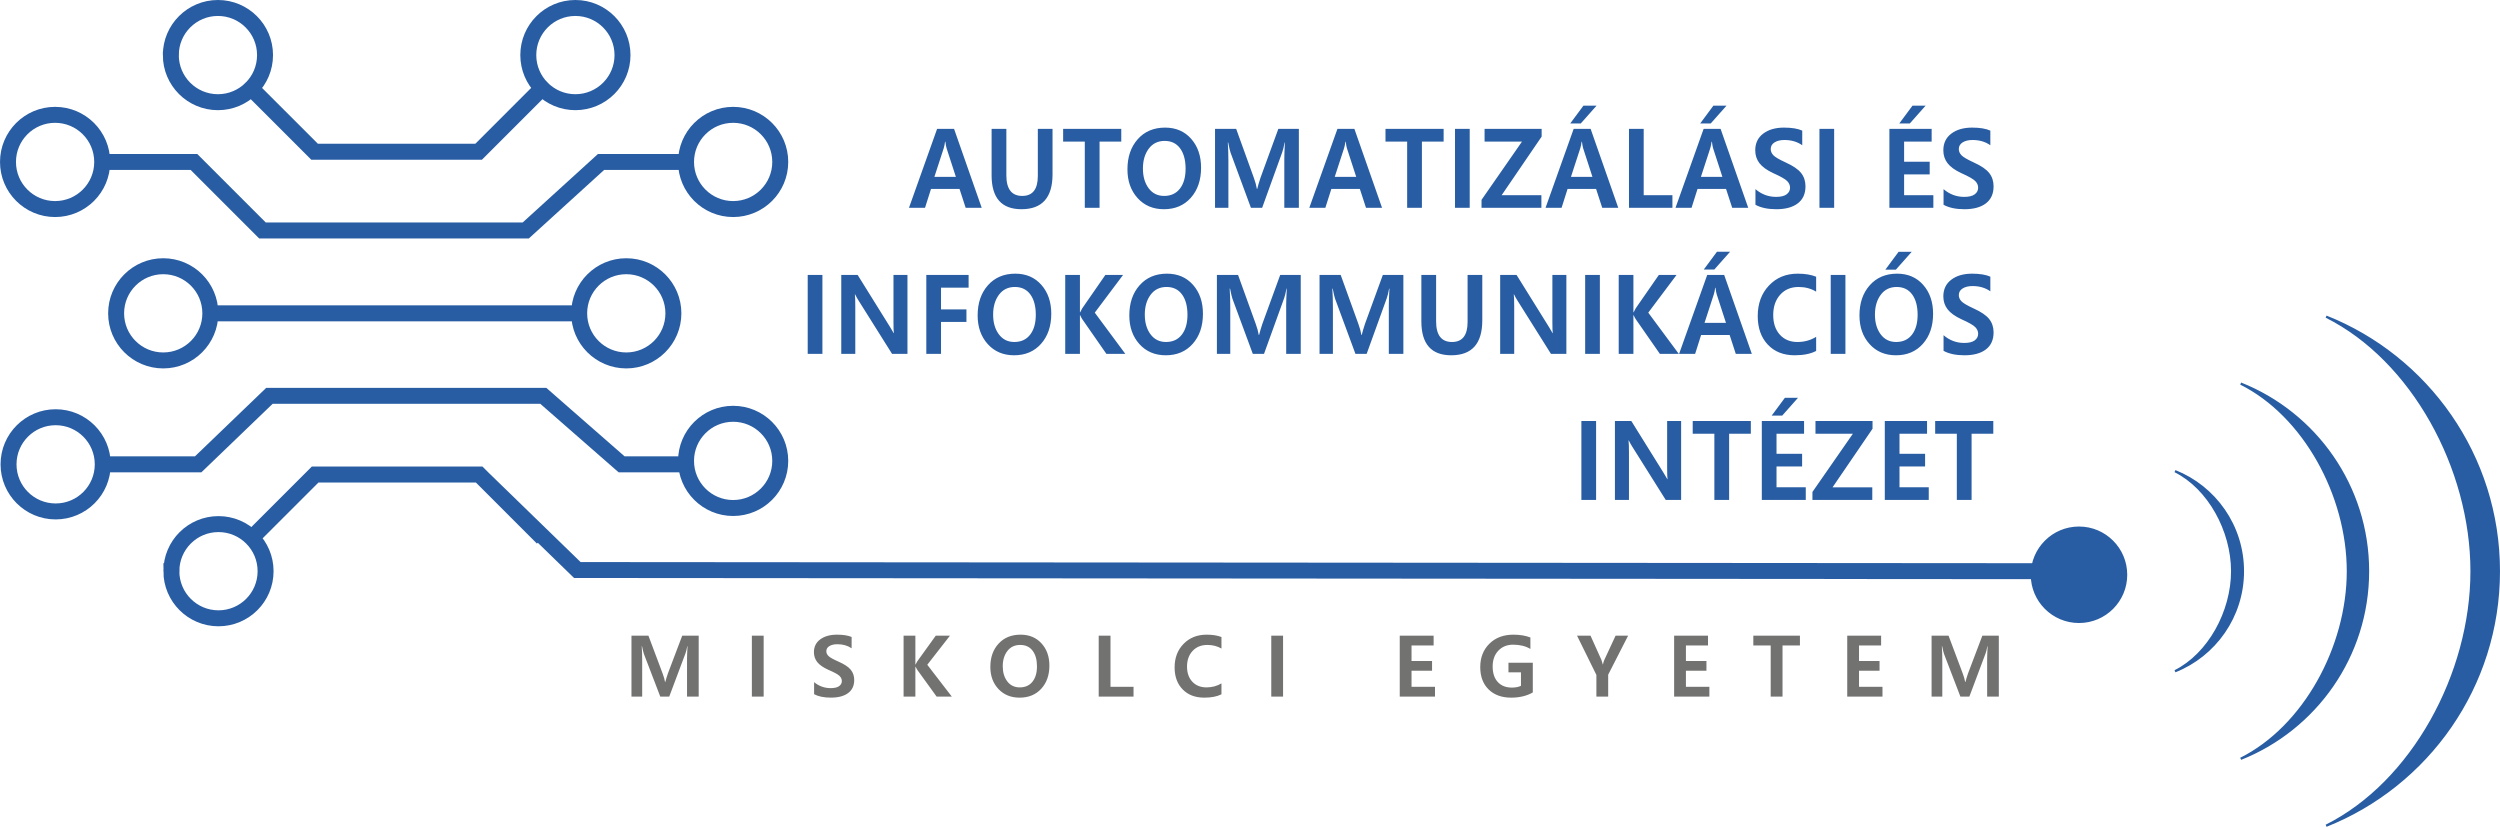 <?xml version="1.0" encoding="UTF-8"?>
<!DOCTYPE svg PUBLIC "-//W3C//DTD SVG 1.1//EN" "http://www.w3.org/Graphics/SVG/1.1/DTD/svg11.dtd">
<!-- Creator: CorelDRAW 2019 (64-Bit) -->
<svg xmlns="http://www.w3.org/2000/svg" xml:space="preserve" width="193.344mm" height="63.942mm" version="1.1" style="shape-rendering:geometricPrecision; text-rendering:geometricPrecision; image-rendering:optimizeQuality; fill-rule:evenodd; clip-rule:evenodd"
viewBox="0 0 19281.58 6376.77"
 xmlns:xlink="http://www.w3.org/1999/xlink"
 xmlns:xodm="http://www.corel.com/coreldraw/odm/2003">
 <defs>
  <style type="text/css">
   <![CDATA[
    .str0 {stroke:#285DA4;stroke-width:123.13;stroke-miterlimit:22.926}
    .str2 {stroke:#285DA4;stroke-width:123.13;stroke-miterlimit:22.926}
    .str4 {stroke:#285DA4;stroke-width:123.13;stroke-miterlimit:22.926}
    .str1 {stroke:#285DA4;stroke-width:123.13;stroke-miterlimit:22.926}
    .str3 {stroke:#285DA4;stroke-width:123.13;stroke-miterlimit:22.926}
    .str5 {stroke:#285DA4;stroke-width:17.59;stroke-miterlimit:22.926}
    .fil0 {fill:none}
    .fil1 {fill:#285DA4}
    .fil2 {fill:#727271}
   ]]>
  </style>
 </defs>
 <g id="Layer_x0020_1">
  <g id="_1859186772752">
   <path class="fil0 str0" d="M1622.18 2416.63l2844.76 0m-3571.39 0c0,-200.65 162.66,-363.33 363.31,-363.33 200.66,0 363.33,162.67 363.33,363.33 0,200.65 -162.66,363.32 -363.33,363.32 -200.64,0 -363.31,-162.66 -363.31,-363.32zm3571.39 0c0,-200.65 162.66,-363.33 363.33,-363.33 200.66,0 363.33,162.67 363.33,363.33 0,200.65 -162.66,363.32 -363.33,363.32 -200.66,0 -363.33,-162.66 -363.33,-363.32z"/>
   <path class="fil0 str1" d="M788.2 1249.05l707.61 0 528.5 528.49 2030.54 0 580.85 -528.49 655.39 0m0.02 0c0,-200.66 162.66,-363.33 363.32,-363.33 200.66,0 363.33,162.66 363.33,363.33 0,200.66 -162.66,363.33 -363.33,363.33 -200.65,0 -363.32,-162.66 -363.32,-363.33zm-5229.56 0c0,-200.66 162.66,-363.33 363.33,-363.33 200.66,0 363.32,162.66 363.32,363.33 0,200.66 -162.65,363.33 -363.32,363.33 -200.66,0 -363.33,-162.66 -363.33,-363.33z"/>
   <path class="fil0 str2" d="M1937.66 681.77l488.53 488.53 1265.35 0 488.94 -488.94m-2863.04 -256.48c0,-200.66 162.67,-363.33 363.33,-363.33 200.65,0 363.32,162.66 363.32,363.33 0,100.32 -40.66,191.15 -106.4,256.89l-0.02 0c-65.76,65.76 -156.56,106.43 -256.9,106.43 -200.65,0 -363.33,-162.65 -363.33,-363.32zm2757.05 0c0,-200.66 162.66,-363.33 363.32,-363.33 200.66,0 363.33,162.66 363.33,363.33 0,200.66 -162.66,363.32 -363.33,363.32 -100.53,0 -191.56,-40.84 -257.33,-106.84l0 -0.02c-65.49,-65.71 -105.99,-156.34 -105.99,-256.46z"/>
   <path class="fil0 str3" d="M792.43 3581.28l735.98 0 549.71 -528.48 2111.98 0 604.17 528.48 497.81 0m-5226.29 0c0,200.65 162.66,363.32 363.33,363.32 200.66,0 363.33,-162.66 363.33,-363.32 0,-200.66 -162.66,-363.33 -363.33,-363.33 -200.66,0 -363.33,162.66 -363.33,363.33zm5225.34 -26.51c0,-200.66 162.66,-363.33 363.32,-363.33 200.66,0 363.33,162.66 363.33,363.33 0,200.66 -162.66,363.33 -363.33,363.33 -200.65,0 -363.32,-162.66 -363.32,-363.33z"/>
   <path class="fil0 str4" d="M1941.88 4148.56l488.53 -488.53 1265.34 0 488.94 488.95m-457.79 -457.77l725.92 705.31 11380.08 8.94m-14511.26 -0.01c0,200.66 162.66,363.33 363.33,363.33 200.66,0 363.33,-162.66 363.33,-363.33 0,-100.33 -40.67,-191.15 -106.41,-256.89l-0.01 0c-65.76,-65.76 -156.57,-106.42 -256.91,-106.42 -200.66,0 -363.33,162.66 -363.33,363.31z"/>
   <path class="fil1 str5" d="M15671.19 4433.06c0,200.66 162.66,363.33 363.33,363.33 200.65,0 363.32,-162.66 363.32,-363.33 0,-200.64 -162.66,-363.33 -363.32,-363.33 -200.66,0 -363.33,162.68 -363.33,363.33zm1103.98 -799.23c306.68,121.99 523.56,421.52 523.56,771.62 0,350.1 -216.88,649.63 -523.56,771.6l0 0c261.31,-130.57 440.83,-459.65 440.83,-771.6 0,-311.95 -179.5,-641.03 -440.83,-771.62l0 0zm506.78 -675.24c575.08,228.73 981.72,790.37 981.7,1446.86 0,656.47 -406.63,1218.11 -981.7,1446.86l0 0c490,-244.87 826.62,-861.93 826.62,-1446.86 0,-584.94 -336.6,-1201.99 -826.62,-1446.86l0 0zm658.84 -516.31c780.26,310.34 1332.02,1072.42 1332,1963.15 0,890.75 -551.74,1652.81 -1332,1963.18l0 0c664.85,-332.25 1121.57,-1169.49 1121.57,-1963.18 0,-793.66 -456.71,-1630.89 -1121.57,-1963.15l0 0z"/>
   <path class="fil2" d="M5298.79 5372.42l0 -291.06c0,-21.24 1.32,-53.81 3.81,-97.59l-1.85 0c-5.34,26.8 -10.22,45.85 -14.7,57.4l-124.39 331.25 -69.29 0 -126.04 -328.42c-3.25,-8.51 -8.16,-28.54 -14.7,-60.24l-2.28 0c2.4,34.64 3.59,72.32 3.59,112.96l0 275.7 -82.67 0 0 -469.82 130.82 0 109.81 292.7c9.14,24.29 15.14,45.75 18.19,64.48l2.17 0c4.69,-18.51 11.33,-40.19 19.83,-65.14l110.68 -292.04 127.01 0 0 469.82 -89.98 0zm591.02 -469.82l0 469.82 -90.96 0 0 -469.82 90.96 0zm388.95 358.49c37.14,30.83 79.84,46.19 127.89,46.19 28.97,0 50.54,-5.02 64.81,-15.15 14.27,-10.12 21.35,-23.31 21.35,-39.75 0,-14.16 -5.89,-27.34 -17.87,-39.21 -11.87,-11.87 -40.73,-27.67 -86.48,-47.27 -38.88,-17.43 -67.11,-37.04 -84.75,-58.83 -17.53,-21.79 -26.26,-47.39 -26.26,-76.79 0,-42.27 16.35,-75.49 49.14,-99.36 32.78,-23.95 75.69,-35.94 128.97,-35.94 47.61,0 85.18,5.99 112.63,17.87l0 87.14c-30.51,-20.81 -67.11,-31.26 -110.13,-31.26 -25.27,0 -45.74,4.8 -61.43,14.38 -15.69,9.58 -23.43,22.76 -23.43,39.54 0,13.4 5.34,25.6 16.23,36.71 10.91,11.11 36.28,25.37 76.25,43.02 45.97,20.04 77.9,41.07 95.75,63.08 17.87,22 26.8,48.36 26.8,78.96 0,44.22 -15.79,78.12 -47.37,101.3 -31.59,23.32 -75.93,34.97 -132.9,34.97 -52.95,0 -96.09,-8.83 -129.2,-26.48l0 -93.14zm1062.02 111.34l-117.1 0 -149.66 -207.08c-3.49,-4.9 -7.63,-12.64 -12.54,-22.99l-1.53 0 0 230.07 -90.95 0 0 -469.82 90.95 0 0 222.22 1.53 0c2.62,-5.99 6.86,-13.83 12.76,-23.65l143.02 -198.58 109.47 0 -174.93 224.41 188.98 245.42zm297.34 -228.86c0,-73.75 21.25,-133.65 63.74,-179.63 42.36,-45.96 98.8,-68.95 169.28,-68.95 66.77,0 120.58,22.34 161.31,66.89 40.76,44.55 61.11,101.74 61.11,171.56 0,73.53 -21.02,133.22 -63.06,178.86 -41.94,45.65 -97.61,68.41 -166.66,68.41 -67.33,0 -121.69,-22.22 -163.28,-66.67 -41.62,-44.44 -62.43,-101.3 -62.43,-170.47zm95.75 -5.02c0,47.61 11.77,86.7 35.29,117.21 23.53,30.51 55.46,45.86 95.87,45.86 41.94,0 74.51,-14.6 97.82,-43.58 23.31,-29.08 34.95,-68.51 34.95,-118.29 0,-51.21 -11.33,-91.72 -33.88,-121.25 -22.54,-29.62 -54.45,-44.32 -95.63,-44.32 -41.74,0 -74.63,15.46 -98.47,46.39 -23.97,30.95 -35.96,70.26 -35.96,117.97zm1008.64 233.88l-268.61 0 0 -469.82 90.96 0 0 394.55 177.65 0 0 75.27zm678.17 -17.53c-34.1,17.2 -78.32,25.81 -132.79,25.81 -69.6,0 -125.06,-21.24 -166.45,-63.62 -41.39,-42.48 -62.09,-99.02 -62.09,-169.6 0,-74.09 23.11,-134.64 69.29,-181.81 46.19,-47.17 105.44,-70.7 177.76,-70.7 45.55,0 83.55,6.1 114.28,18.19l0 88.79c-31.92,-18.53 -68.08,-27.77 -108.5,-27.77 -47.49,0 -85.5,15.35 -114.16,46.28 -28.54,30.84 -42.92,71.03 -42.92,120.58 0,48.7 13.62,87.69 40.86,116.77 27.24,29.2 63.52,43.8 108.82,43.8 42.8,0 81.37,-10.24 115.9,-30.73l0 84zm475.11 -452.29l0 469.82 -90.96 0 0 -469.82 90.96 0zm1171.82 469.82l-271.89 0 0 -469.82 261.32 0 0 75.71 -170.37 0 0 119.6 158.29 0 0 75.38 -158.29 0 0 123.85 180.93 0 0 75.27zm754.31 -31.91c-46.19,26.8 -101.97,40.19 -167.21,40.19 -72.76,0 -130.6,-21.14 -173.62,-63.3 -42.92,-42.25 -64.5,-99.78 -64.5,-172.54 0,-73.19 23.43,-133.12 70.28,-179.85 46.83,-46.61 108.7,-70.04 185.72,-70.04 50.2,0 93.78,7.3 130.82,21.68l0 88.45c-36.17,-21.9 -80.62,-32.89 -133.44,-32.89 -46.51,0 -84.42,15.36 -113.72,46.06 -29.31,30.84 -43.91,71.36 -43.91,121.79 0,51.52 13.19,91.51 39.55,120.15 26.48,28.64 62.64,42.92 108.6,42.92 28,0 51.41,-4.58 70.16,-13.73l0 -103.7 -96.41 0 0 -74.07 187.69 0 0 228.86zm735.23 -437.91l-153.81 300.99 0 168.84 -90.95 0 0 -166.89 -149.34 -302.93 104.03 0 83.88 186.39c1.31,3.04 4.9,14.82 10.89,35.51l1.19 0c2.62,-13.19 6.11,-24.84 10.57,-34.85l86.82 -187.05 96.73 0zm626.73 469.82l-271.89 0 0 -469.82 261.33 0 0 75.71 -170.37 0 0 119.6 158.28 0 0 75.38 -158.28 0 0 123.85 180.92 0 0 75.27zm698.42 -394.11l-134.3 0 0 394.11 -91.29 0 0 -394.11 -133.98 0 0 -75.71 359.58 0 0 75.71zm636.66 394.11l-271.89 0 0 -469.82 261.32 0 0 75.71 -170.37 0 0 119.6 158.29 0 0 75.38 -158.29 0 0 123.85 180.93 0 0 75.27zm807.23 0l0 -291.06c0,-21.24 1.33,-53.81 3.82,-97.59l-1.85 0c-5.34,26.8 -10.23,45.85 -14.7,57.4l-124.39 331.25 -69.29 0 -126.04 -328.42c-3.25,-8.51 -8.16,-28.54 -14.7,-60.24l-2.28 0c2.4,34.64 3.59,72.32 3.59,112.96l0 275.7 -82.67 0 0 -469.82 130.82 0 109.81 292.7c9.14,24.29 15.14,45.75 18.19,64.48l2.17 0c4.69,-18.51 11.33,-40.19 19.83,-65.14l110.68 -292.04 127.01 0 0 469.82 -89.99 0z"/>
   <path class="fil1" d="M7571.58 1602.92l-123.73 0 -47.4 -145.54 -220.06 0 -46.17 145.54 -123.74 0 216.93 -608.85 130.93 0 213.25 608.85zm-199.38 -239l-71.58 -220.51c-2.99,-8.75 -5.97,-25.68 -9.25,-50.39l-2.69 0c-2.17,18.5 -5.45,35.01 -9.92,49.54l-72.12 221.35 165.58 0zm745.59 -19.48c0,179.42 -79.87,269.2 -239.6,269.2 -153.64,0 -230.38,-87.25 -230.38,-261.73l0 -357.85 113.83 0 0 357.85c0,106.16 40.75,159.23 122.52,159.23 80.13,0 120.2,-51.37 120.2,-153.87l0 -363.22 113.43 0 0 350.38zm530.16 -252.27l-167.47 0 0 510.74 -113.84 0 0 -510.74 -167.07 0 0 -98.11 448.38 0 0 98.11zm47.56 214.15c0,-95.57 26.49,-173.22 79.46,-232.78 52.84,-59.58 123.2,-89.37 211.09,-89.37 83.24,0 150.35,28.94 201.14,86.68 50.81,57.73 76.21,131.85 76.21,222.33 0,95.3 -26.23,172.65 -78.64,231.8 -52.3,59.15 -121.71,88.66 -207.82,88.66 -83.94,0 -151.71,-28.81 -203.61,-86.4 -51.87,-57.59 -77.83,-131.28 -77.83,-220.92zm119.39 -6.49c0,61.68 14.67,112.35 44.01,151.89 29.35,39.51 69.13,59.42 119.53,59.42 52.3,0 92.91,-18.91 121.97,-56.46 29.07,-37.69 43.61,-88.79 43.61,-153.3 0,-66.36 -14.13,-118.86 -42.24,-157.12 -28.11,-38.39 -67.92,-57.45 -119.26,-57.45 -52.02,0 -93.05,20.05 -122.79,60.14 -29.87,40.09 -44.82,91.05 -44.82,152.88zm1090.47 303.08l0 -377.19c0,-27.53 1.63,-69.75 4.75,-126.49l-2.31 0c-6.64,34.72 -12.78,59.43 -18.34,74.4l-155.11 429.29 -86.37 0 -157.17 -425.61c-4.08,-11.03 -10.19,-37 -18.34,-78.08l-2.84 0c2.99,44.89 4.49,93.74 4.49,146.4l0 357.28 -103.11 0 0 -608.85 163.13 0 136.93 379.31c11.4,31.49 18.86,59.3 22.67,83.57l2.73 0c5.83,-23.99 14.11,-52.08 24.69,-84.42l138.01 -378.46 158.39 0 0 608.85 -112.19 0zm753.87 0l-123.73 0 -47.41 -145.54 -220.05 0 -46.19 145.54 -123.73 0 216.93 -608.85 130.93 0 213.26 608.85zm-199.38 -239l-71.59 -220.51c-2.99,-8.75 -5.96,-25.68 -9.25,-50.39l-2.69 0c-2.18,18.5 -5.44,35.01 -9.92,49.54l-72.13 221.35 165.6 0zm674.26 -271.75l-167.48 0 0 510.74 -113.83 0 0 -510.74 -167.07 0 0 -98.11 448.38 0 0 98.11zm201.18 -98.11l0 608.85 -113.43 0 0 -608.85 113.43 0zm554.74 59.57l-308.34 451.73 306.43 0 0 97.55 -461.68 0 0 -61.68 312 -449.06 -288.5 0 0 -98.11 440.09 0 0 59.57zm591.14 549.29l-123.73 0 -47.4 -145.54 -220.06 0 -46.18 145.54 -123.73 0 216.93 -608.85 130.93 0 213.25 608.85zm-199.38 -239l-71.59 -220.51c-2.98,-8.75 -5.96,-25.68 -9.24,-50.39l-2.69 0c-2.18,18.5 -5.45,35.01 -9.93,49.54l-72.13 221.35 165.6 0zm31.78 -549l-121.85 137.36 -81.22 0 101.86 -137.36 101.2 0zm585.16 787.99l-334.95 0 0 -608.85 113.42 0 0 511.3 221.53 0 0 97.55zm584.77 0l-123.73 0 -47.4 -145.54 -220.07 0 -46.17 145.54 -123.73 0 216.91 -608.85 130.95 0 213.25 608.85zm-199.39 -239l-71.59 -220.51c-2.99,-8.75 -5.96,-25.68 -9.23,-50.39l-2.71 0c-2.17,18.5 -5.43,35.01 -9.91,49.54l-72.13 221.35 165.59 0zm31.77 -549l-121.83 137.36 -81.24 0 101.86 -137.36 101.2 0zm223.19 643.72c46.32,39.95 99.56,59.86 159.47,59.86 36.13,0 63.02,-6.49 80.81,-19.63 17.79,-13.12 26.64,-30.2 26.64,-51.53 0,-18.35 -7.36,-35.42 -22.3,-50.82 -14.8,-15.38 -50.79,-35.85 -107.84,-61.25 -48.49,-22.59 -83.67,-48 -105.67,-76.23 -21.87,-28.24 -32.74,-61.41 -32.74,-99.53 0,-54.76 20.38,-97.83 61.27,-128.74 40.88,-31.05 94.39,-46.59 160.81,-46.59 59.36,0 106.23,7.77 140.46,23.17l0 112.92c-38.04,-26.97 -83.68,-40.51 -137.33,-40.51 -31.51,0 -57.03,6.21 -76.6,18.63 -19.56,12.43 -29.21,29.51 -29.21,51.25 0,17.36 6.66,33.17 20.23,47.56 13.59,14.41 45.24,32.9 95.09,55.77 57.33,25.97 97.11,53.22 119.39,81.73 22.28,28.53 33.43,62.68 33.43,102.35 0,57.31 -19.71,101.21 -59.09,131.29 -39.39,30.2 -94.68,45.32 -165.72,45.32 -66.02,0 -119.8,-11.44 -161.1,-34.31l0 -120.7zm607.05 -464.58l0 608.85 -113.43 0 0 -608.85 113.43 0zm765.13 608.85l-339.05 0 0 -608.85 325.88 0 0 98.11 -212.45 0 0 155.01 197.36 0 0 97.68 -197.36 0 0 160.5 225.62 0 0 97.55zm-59.78 -787.99l-121.85 137.36 -81.22 0 101.87 -137.36 101.19 0zm138.3 643.72c46.32,39.95 99.56,59.86 159.46,59.86 36.14,0 63.02,-6.49 80.82,-19.63 17.79,-13.12 26.63,-30.2 26.63,-51.53 0,-18.35 -7.35,-35.42 -22.29,-50.82 -14.81,-15.38 -50.79,-35.85 -107.84,-61.25 -48.49,-22.59 -83.67,-48 -105.67,-76.23 -21.87,-28.24 -32.75,-61.41 -32.75,-99.53 0,-54.76 20.39,-97.83 61.27,-128.74 40.89,-31.05 94.4,-46.59 160.82,-46.59 59.35,0 106.23,7.77 140.46,23.17l0 112.92c-38.04,-26.97 -83.68,-40.51 -137.33,-40.51 -31.51,0 -57.03,6.21 -76.6,18.63 -19.56,12.43 -29.22,29.51 -29.22,51.25 0,17.36 6.67,33.17 20.24,47.56 13.59,14.41 45.24,32.9 95.09,55.77 57.33,25.97 97.11,53.22 119.39,81.73 22.28,28.53 33.42,62.68 33.42,102.35 0,57.31 -19.7,101.21 -59.09,131.29 -39.38,30.2 -94.68,45.32 -165.71,45.32 -66.03,0 -119.81,-11.44 -161.1,-34.31l0 -120.7zm-6310.55 1270.77l-146.03 0 -186.63 -268.36c-4.34,-6.36 -9.5,-16.38 -15.62,-29.79l-1.9 0 0 298.14 -113.42 0 0 -608.85 113.42 0 0 287.98 1.9 0c3.27,-7.76 8.55,-17.93 15.9,-30.64l178.34 -257.35 136.51 0 -218.15 290.8 235.68 318.05zm-2336.35 -608.85l0 608.85 -113.43 0 0 -608.85 113.43 0zm655.93 608.85l-118.71 0 -259.03 -412.34c-10.59,-16.8 -19.29,-32.47 -26.22,-47.16l-1.63 0c2.18,19.36 3.26,50.69 3.26,94.3l0 365.2 -108.26 0 0 -608.85 126.45 0 249.93 401.62c12.78,20.46 22.01,36.14 27.85,47.14l1.63 0c-2.16,-10.72 -3.12,-39.09 -3.12,-85.12l0 -363.64 107.84 0 0 608.85zm471.62 -510.74l-212.84 0 0 167.42 196.12 0 0 96.83 -196.12 0 0 246.49 -113.43 0 0 -608.85 326.27 0 0 98.11zm69.7 214.15c0,-95.57 26.49,-173.22 79.46,-232.78 52.83,-59.58 123.2,-89.37 211.08,-89.37 83.26,0 150.35,28.94 201.16,86.68 50.8,57.73 76.2,131.85 76.2,222.33 0,95.3 -26.22,172.65 -78.65,231.8 -52.29,59.15 -121.7,88.66 -207.82,88.66 -83.94,0 -151.71,-28.81 -203.61,-86.4 -51.87,-57.59 -77.82,-131.28 -77.82,-220.92zm119.39 -6.49c0,61.68 14.66,112.35 44.02,151.89 29.33,39.51 69.13,59.42 119.51,59.42 52.3,0 92.9,-18.91 121.99,-56.46 29.06,-37.69 43.6,-88.79 43.6,-153.3 0,-66.36 -14.12,-118.86 -42.24,-157.12 -28.12,-38.39 -67.92,-57.45 -119.25,-57.45 -52.03,0 -93.06,20.05 -122.79,60.14 -29.88,40.09 -44.83,91.05 -44.83,152.88zm1050.4 6.49c0,-95.57 26.49,-173.22 79.46,-232.78 52.83,-59.58 123.19,-89.37 211.08,-89.37 83.26,0 150.35,28.94 201.16,86.68 50.8,57.73 76.2,131.85 76.2,222.33 0,95.3 -26.22,172.65 -78.65,231.8 -52.3,59.15 -121.7,88.66 -207.82,88.66 -83.94,0 -151.71,-28.81 -203.61,-86.4 -51.87,-57.59 -77.82,-131.28 -77.82,-220.92zm119.39 -6.49c0,61.68 14.66,112.35 44.02,151.89 29.33,39.51 69.11,59.42 119.5,59.42 52.31,0 92.91,-18.91 121.98,-56.46 29.08,-37.69 43.62,-88.79 43.62,-153.3 0,-66.36 -14.14,-118.86 -42.24,-157.12 -28.12,-38.39 -67.92,-57.45 -119.27,-57.45 -52.01,0 -93.04,20.05 -122.79,60.14 -29.86,40.09 -44.81,91.05 -44.81,152.88zm1090.45 303.08l0 -377.19c0,-27.53 1.65,-69.75 4.76,-126.49l-2.3 0c-6.65,34.72 -12.77,59.43 -18.34,74.4l-155.12 429.29 -86.38 0 -157.16 -425.61c-4.08,-11.03 -10.19,-37 -18.34,-78.08l-2.84 0c2.99,44.89 4.48,93.74 4.48,146.4l0 357.28 -103.1 0 0 -608.85 163.13 0 136.92 379.31c11.41,31.49 18.87,59.3 22.68,83.57l2.73 0c5.83,-23.99 14.11,-52.08 24.71,-84.42l138 -378.46 158.38 0 0 608.85 -112.2 0zm791.63 0l0 -377.19c0,-27.53 1.64,-69.75 4.76,-126.49l-2.31 0c-6.64,34.72 -12.77,59.43 -18.34,74.4l-155.1 429.29 -86.39 0 -157.17 -425.61c-4.08,-11.03 -10.17,-37 -18.32,-78.08l-2.86 0c2.99,44.89 4.49,93.74 4.49,146.4l0 357.28 -103.1 0 0 -608.85 163.12 0 136.93 379.31c11.42,31.49 18.88,59.3 22.69,83.57l2.71 0c5.84,-23.99 14.11,-52.08 24.71,-84.42l138.01 -378.46 158.38 0 0 608.85 -112.2 0zm720.87 -258.47c0,179.42 -79.86,269.2 -239.59,269.2 -153.63,0 -230.37,-87.25 -230.37,-261.73l0 -357.85 113.83 0 0 357.85c0,106.16 40.75,159.23 122.52,159.23 80.12,0 120.18,-51.37 120.18,-153.87l0 -363.22 113.43 0 0 350.38zm648.49 258.47l-118.72 0 -259.03 -412.34c-10.6,-16.8 -19.29,-32.47 -26.22,-47.16l-1.64 0c2.18,19.36 3.27,50.69 3.27,94.3l0 365.2 -108.26 0 0 -608.85 126.45 0 249.93 401.62c12.78,20.46 22.01,36.14 27.85,47.14l1.63 0c-2.16,-10.72 -3.12,-39.09 -3.12,-85.12l0 -363.64 107.85 0 0 608.85zm258.35 -608.85l0 608.85 -113.42 0 0 -608.85 113.42 0zm608.94 608.85l-146.03 0 -186.61 -268.36c-4.36,-6.36 -9.51,-16.38 -15.63,-29.79l-1.89 0 0 298.14 -113.43 0 0 -608.85 113.43 0 0 287.98 1.89 0c3.26,-7.76 8.56,-17.93 15.89,-30.64l178.35 -257.35 136.5 0 -218.13 290.8 235.66 318.05zm563.16 0l-123.74 0 -47.41 -145.54 -220.05 0 -46.17 145.54 -123.73 0 216.91 -608.85 130.93 0 213.27 608.85zm-199.39 -239l-71.59 -220.51c-2.99,-8.75 -5.96,-25.68 -9.23,-50.39l-2.71 0c-2.17,18.5 -5.43,35.01 -9.91,49.54l-72.13 221.35 165.59 0zm31.77 -549l-121.83 137.36 -81.24 0 101.86 -137.36 101.2 0zm663.67 765.27c-42.5,22.3 -97.65,33.46 -165.57,33.46 -86.79,0 -155.93,-27.53 -207.54,-82.44 -51.62,-55.06 -77.43,-128.32 -77.43,-219.8 0,-95.99 28.8,-174.48 86.38,-235.61 57.59,-61.12 131.48,-91.62 221.67,-91.62 56.77,0 104.18,7.92 142.48,23.59l0 115.05c-39.79,-23.99 -84.89,-35.99 -135.28,-35.99 -59.22,0 -106.63,19.9 -142.35,59.99 -35.57,39.96 -53.51,92.04 -53.51,156.27 0,63.11 16.97,113.65 50.94,151.34 33.95,37.83 79.18,56.73 135.69,56.73 53.38,0 101.46,-13.26 144.51,-39.79l0 108.83zm225.77 -586.13l0 608.85 -113.43 0 0 -608.85 113.43 0zm108.26 312.27c0,-95.57 26.49,-173.22 79.46,-232.78 52.84,-59.58 123.2,-89.37 211.08,-89.37 83.26,0 150.35,28.94 201.16,86.68 50.8,57.73 76.21,131.85 76.21,222.33 0,95.3 -26.23,172.65 -78.64,231.8 -52.31,59.15 -121.71,88.66 -207.83,88.66 -83.93,0 -151.72,-28.81 -203.61,-86.4 -51.88,-57.59 -77.83,-131.28 -77.83,-220.92zm119.39 -6.49c0,61.68 14.67,112.35 44.02,151.89 29.33,39.51 69.13,59.42 119.52,59.42 52.31,0 92.91,-18.91 121.98,-56.46 29.07,-37.69 43.61,-88.79 43.61,-153.3 0,-66.36 -14.13,-118.86 -42.24,-157.12 -28.12,-38.39 -67.93,-57.45 -119.26,-57.45 -52.03,0 -93.06,20.05 -122.79,60.14 -29.88,40.09 -44.83,91.05 -44.83,152.88zm283.34 -484.07l-121.84 137.36 -81.23 0 101.88 -137.36 101.18 0zm245.74 642.87c46.32,39.95 99.56,59.86 159.46,59.86 36.14,0 63.02,-6.49 80.82,-19.63 17.79,-13.12 26.63,-30.2 26.63,-51.53 0,-18.35 -7.35,-35.42 -22.29,-50.82 -14.81,-15.38 -50.79,-35.85 -107.84,-61.25 -48.49,-22.59 -83.67,-48 -105.67,-76.23 -21.87,-28.24 -32.75,-61.41 -32.75,-99.53 0,-54.76 20.39,-97.83 61.27,-128.74 40.89,-31.05 94.4,-46.59 160.82,-46.59 59.35,0 106.23,7.77 140.46,23.17l0 112.92c-38.04,-26.97 -83.68,-40.51 -137.33,-40.51 -31.51,0 -57.03,6.21 -76.6,18.63 -19.56,12.43 -29.22,29.51 -29.22,51.25 0,17.36 6.67,33.17 20.24,47.56 13.59,14.41 45.24,32.9 95.09,55.77 57.33,25.97 97.11,53.22 119.39,81.73 22.28,28.53 33.42,62.68 33.42,102.35 0,57.31 -19.7,101.21 -59.09,131.29 -39.38,30.2 -94.68,45.32 -165.71,45.32 -66.03,0 -119.81,-11.44 -161.1,-34.31l0 -120.7zm-2679.82 661.92l0 608.85 -113.43 0 0 -608.85 113.43 0zm655.93 608.85l-118.73 0 -259.02 -412.34c-10.59,-16.8 -19.3,-32.47 -26.23,-47.16l-1.62 0c2.17,19.36 3.26,50.88 3.26,94.3l0 365.2 -108.27 0 0 -608.85 126.46 0 249.93 401.62c12.77,20.46 22,36.14 27.84,47.14l1.64 0c-2.17,-10.72 -3.12,-39.09 -3.12,-85.12l0 -363.64 107.85 0 0 608.85zm537.62 -510.74l-167.47 0 0 510.74 -113.84 0 0 -510.74 -167.05 0 0 -98.11 448.36 0 0 98.11zm423.67 510.74l-339.03 0 0 -608.85 325.88 0 0 98.11 -212.45 0 0 155.01 197.36 0 0 97.68 -197.36 0 0 160.5 225.6 0 0 97.55zm-59.76 -787.99l-121.85 137.36 -81.22 0 101.87 -137.36 101.19 0zm574.71 238.71l-308.33 451.73 306.42 0 0 97.55 -461.67 0 0 -61.68 312.01 -449.06 -288.51 0 0 -98.11 440.08 0 0 59.57zm433.59 549.29l-339.03 0 0 -608.85 325.88 0 0 98.11 -212.45 0 0 155.01 197.36 0 0 97.68 -197.36 0 0 160.5 225.6 0 0 97.55zm497.85 -510.74l-167.47 0 0 510.74 -113.84 0 0 -510.74 -167.06 0 0 -98.11 448.37 0 0 98.11z"/>
  </g>
 </g>
</svg>
